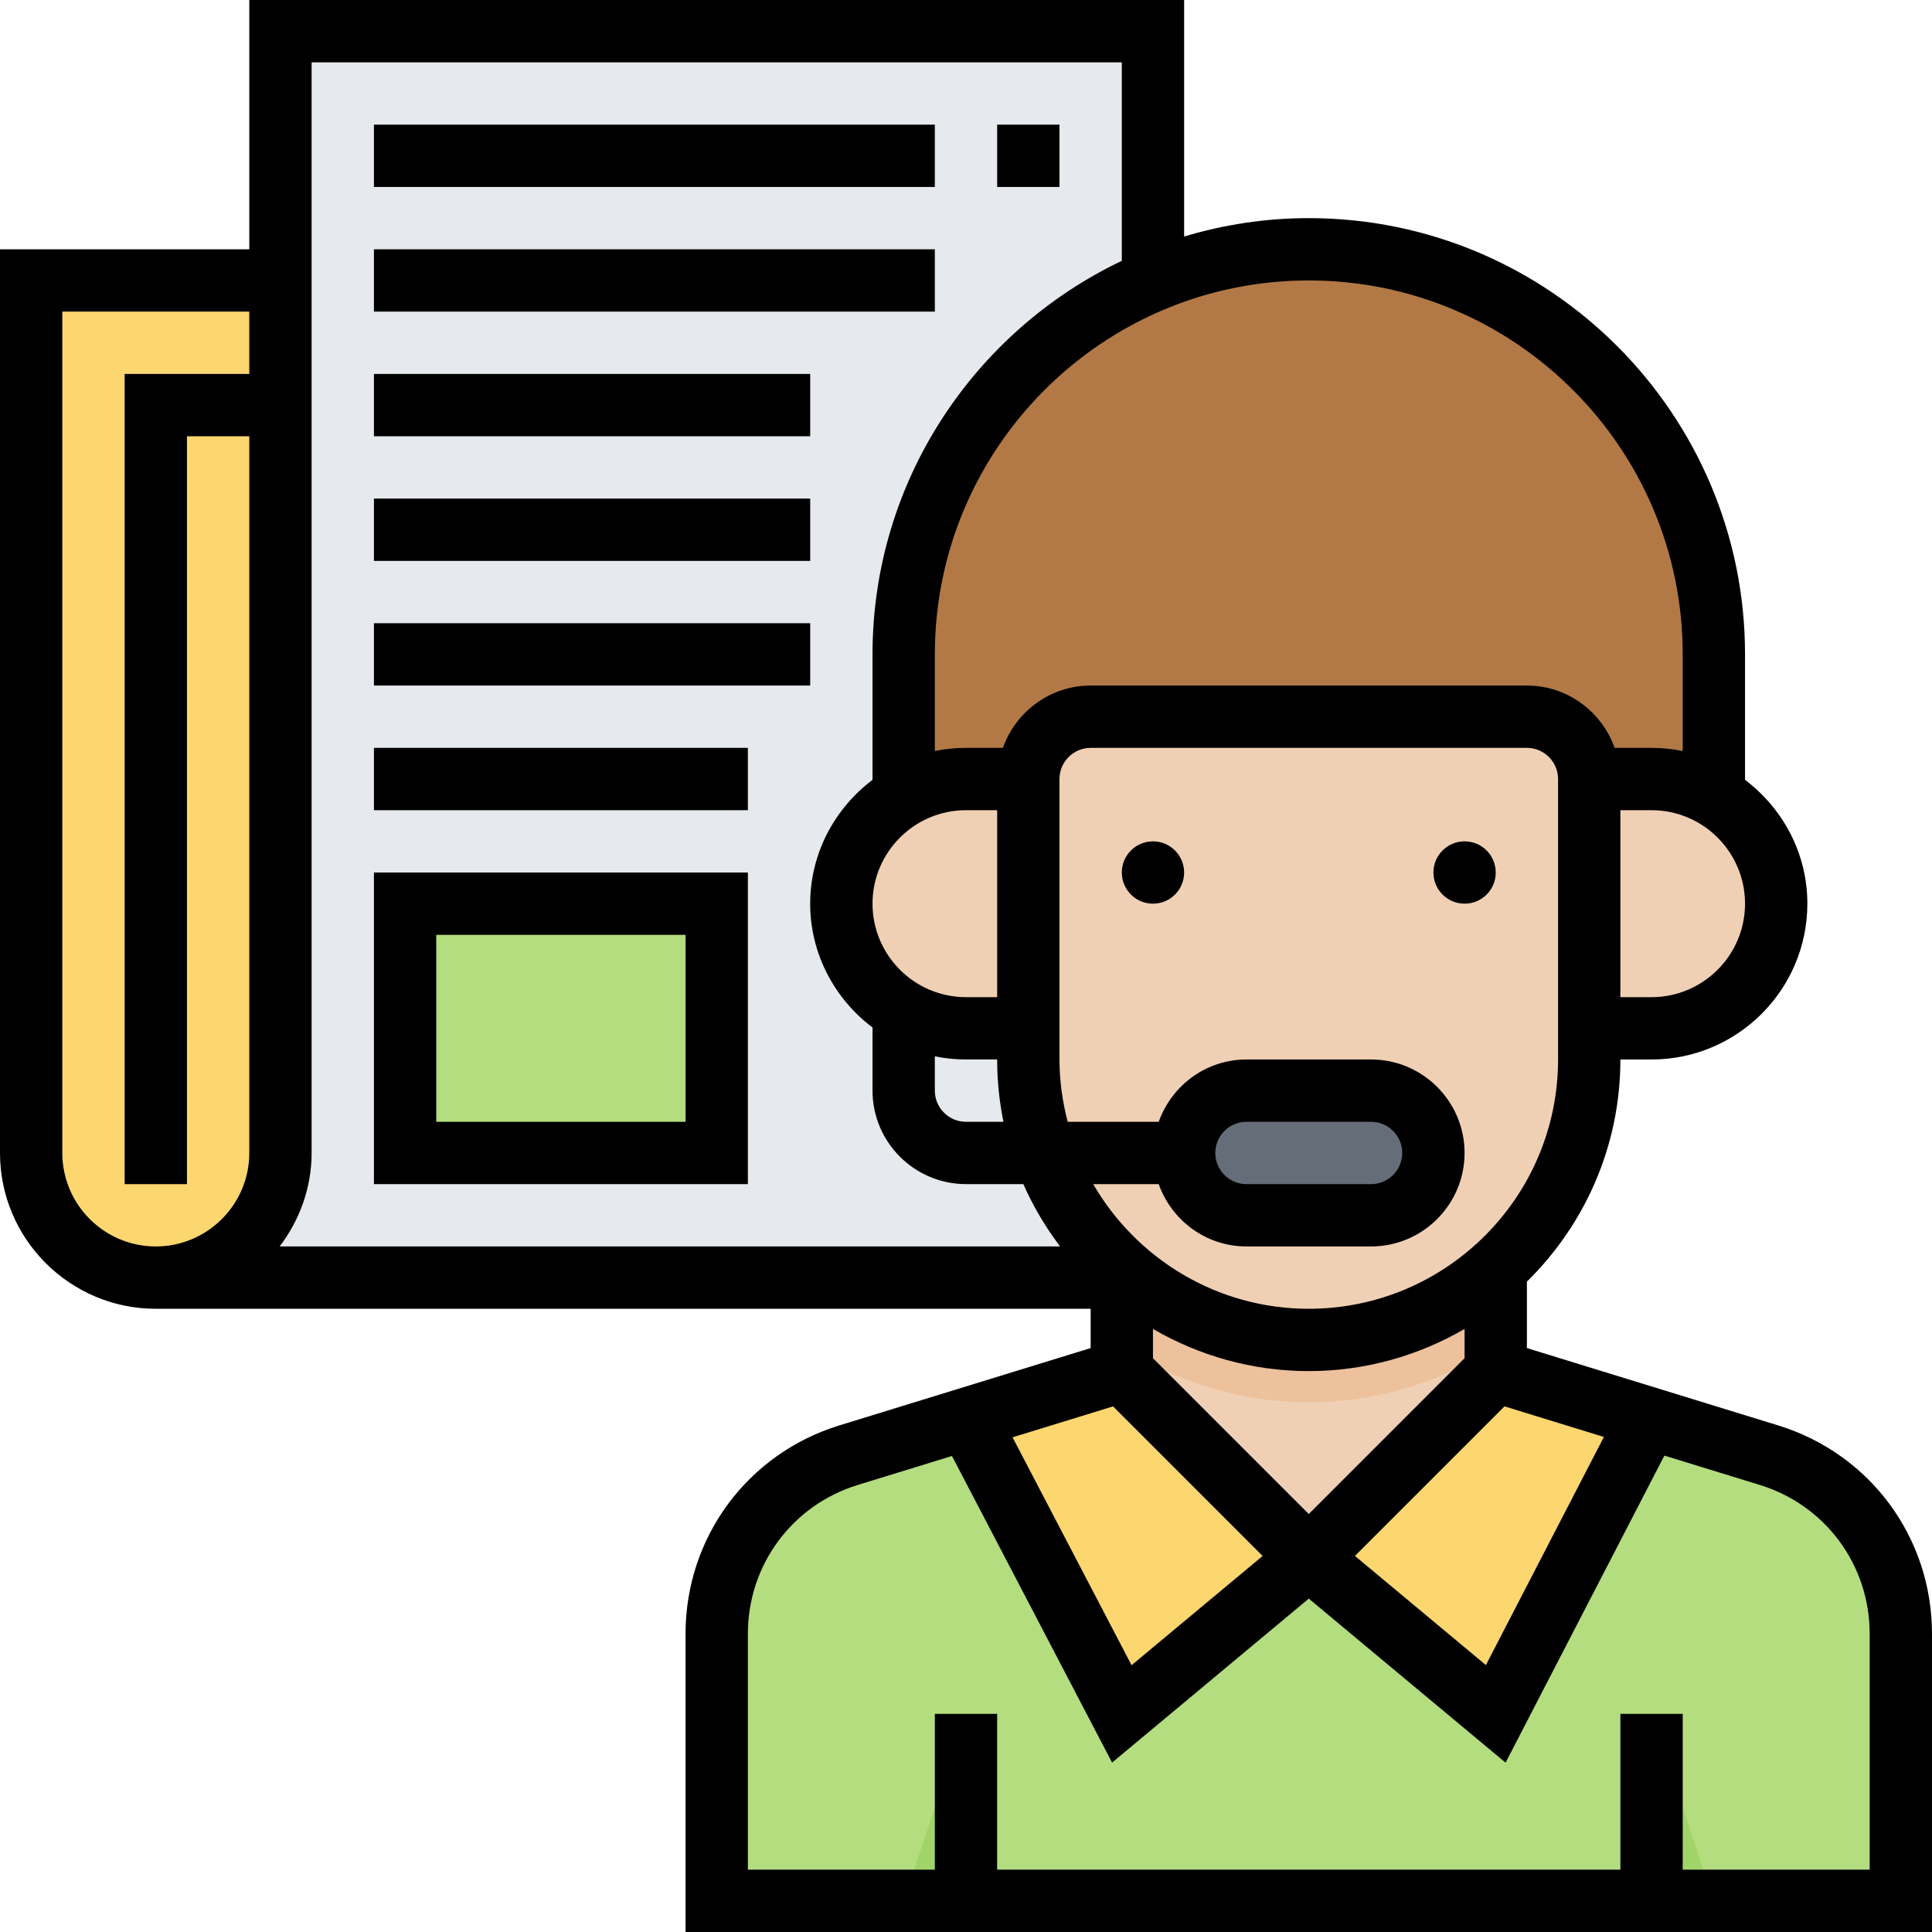 <svg height="496pt" viewBox="0 0 496 496" width="496pt" xmlns="http://www.w3.org/2000/svg"><path d="m40 72h-32v224c0 17.672 14.328 32 32 32h32v-256zm0 0" fill="#fcd770"/><path d="m40 328c17.672 0 32-14.328 32-32v-288h224v320zm0 0" fill="#e6e9ed"/><path d="m232 232v-64c0-57.441 46.559-104 104-104s104 46.559 104 104v64zm0 0" fill="#b27946"/><path d="m384 296v56l70.121 21.574c20.137 6.203 33.879 24.809 33.879 45.883v68.543h-304v-68.543c0-21.074 13.742-39.68 33.879-45.871l70.121-21.586v-56zm0 0" fill="#b4dd7f"/><path d="m288 352v-56h96v56l-48 48zm0 0" fill="#f0d0b4"/><path d="m336 360c17.711 0 34.176-5.305 48-14.336v-49.664h-96v49.664c13.816 9.031 30.289 14.336 48 14.336zm0 0" fill="#ecc19c"/><path d="m392 184h-112c-8.84 0-16 7.168-16 16v72c0 39.77 32.23 72 72 72s72-32.23 72-72v-72c0-8.832-7.168-16-16-16zm0 0" fill="#f0d0b4"/><path d="m264 200h-16c-17.672 0-32 14.328-32 32s14.328 32 32 32h176c17.672 0 32-14.328 32-32s-14.328-32-32-32zm0 0" fill="#f0d0b4"/><path d="m320 312h32c8.832 0 16-7.168 16-16s-7.168-16-16-16h-32c-8.84 0-16 7.168-16 16s7.16 16 16 16zm0 0" fill="#656d78"/><path d="m423.266 364.09-39.266-12.09-48 48 48 40zm0 0" fill="#fcd770"/><path d="m288 440 48-40-48-48-39.594 12.184zm0 0" fill="#fcd770"/><path d="m440 488h-16v-48zm0 0" fill="#a0d468"/><path d="m248 488h-16l16-48zm0 0" fill="#a0d468"/><path d="m104 232h80v64h-80zm0 0" fill="#b4dd7f"/><path d="m304 224c0 4.418-3.582 8-8 8s-8-3.582-8-8 3.582-8 8-8 8 3.582 8 8zm0 0"/><path d="m384 224c0 4.418-3.582 8-8 8s-8-3.582-8-8 3.582-8 8-8 8 3.582 8 8zm0 0"/><path d="m456.473 365.938-64.473-19.848v-17.059c14.793-14.527 24-34.711 24-57.031h8c22.055 0 40-17.945 40-40 0-13.016-6.344-24.488-16-31.793v-32.207c0-61.762-50.238-112-112-112-11.121 0-21.848 1.68-32 4.719v-60.719h-240v64h-64v232c0 22.055 17.945 40 40 40h240v10.09l-64.473 19.84c-23.641 7.27-39.527 28.781-39.527 53.527v76.543h320v-76.543c0-24.746-15.887-46.258-39.527-53.52zm-392.473-269.938h-32v208h16v-192h16v184c0 13.23-10.77 24-24 24s-24-10.77-24-24v-216h48zm347.762 272.91-30.289 58.562-33.617-28.016 38.402-38.402zm-75.762 19.777-40-40v-7.512c11.785 6.84 25.426 10.824 40 10.824s28.215-3.984 40-10.824v7.512zm112-156.688c0 13.23-10.77 24-24 24h-8v-48h8c13.23 0 24 10.77 24 24zm-112-160c52.938 0 96 43.062 96 96v24.809c-2.586-.527-5.266-.809-8-.809h-9.473c-3.312-9.289-12.113-16-22.527-16h-112c-10.414 0-19.215 6.711-22.527 16h-9.473c-2.734 0-5.414.281-8 .809v-24.809c0-52.938 43.062-96 96-96zm-96 199.191c2.586.527 5.266.809 8 .809h8c0 5.48.559 10.832 1.617 16h-9.617c-4.406 0-8-3.594-8-8zm-16-39.191c0-13.23 10.77-24 24-24h8v48h-8c-13.23 0-24-10.77-24-24zm-152.207 88c5.078-6.703 8.207-14.961 8.207-24v-280h208v50.961c-37.777 18.023-64 56.473-64 101.039v32.207c-9.656 7.312-16 18.785-16 31.793s6.344 24.488 16 31.793v16.207c0 13.23 10.77 24 24 24h14.727c2.512 5.727 5.707 11.062 9.426 16zm202.312-32c-1.328-5.129-2.105-10.465-2.105-16v-72c0-4.406 3.594-8 8-8h112c4.406 0 8 3.594 8 8v72c0 35.289-28.711 64-64 64-23.625 0-44.258-12.902-55.344-32h16.816c3.312 9.289 12.113 16 22.527 16h32c13.23 0 24-10.77 24-24s-10.77-24-24-24h-32c-10.414 0-19.215 6.711-22.527 16zm37.895 8c0-4.406 3.594-8 8-8h32c4.406 0 8 3.594 8 8s-3.594 8-8 8h-32c-4.406 0-8-3.594-8-8zm-26.246 65.062 38.398 38.402-33.648 28.039-30.551-58.504zm194.246 118.938h-48v-40h-16v40h-160v-40h-16v40h-48v-60.543c0-17.672 11.344-33.031 28.23-38.234l24.168-7.43 41.105 78.711 50.496-42.09 50.527 42.113 40.77-78.832 24.465 7.527c16.895 5.191 28.238 20.562 28.238 38.234zm0 0"/><path d="m256 32h16v16h-16zm0 0"/><path d="m96 32h144v16h-144zm0 0"/><path d="m96 64h144v16h-144zm0 0"/><path d="m96 304h96v-80h-96zm16-64h64v48h-64zm0 0"/><path d="m96 192h96v16h-96zm0 0"/><path d="m96 160h112v16h-112zm0 0"/><path d="m96 128h112v16h-112zm0 0"/><path d="m96 96h112v16h-112zm0 0"/></svg>